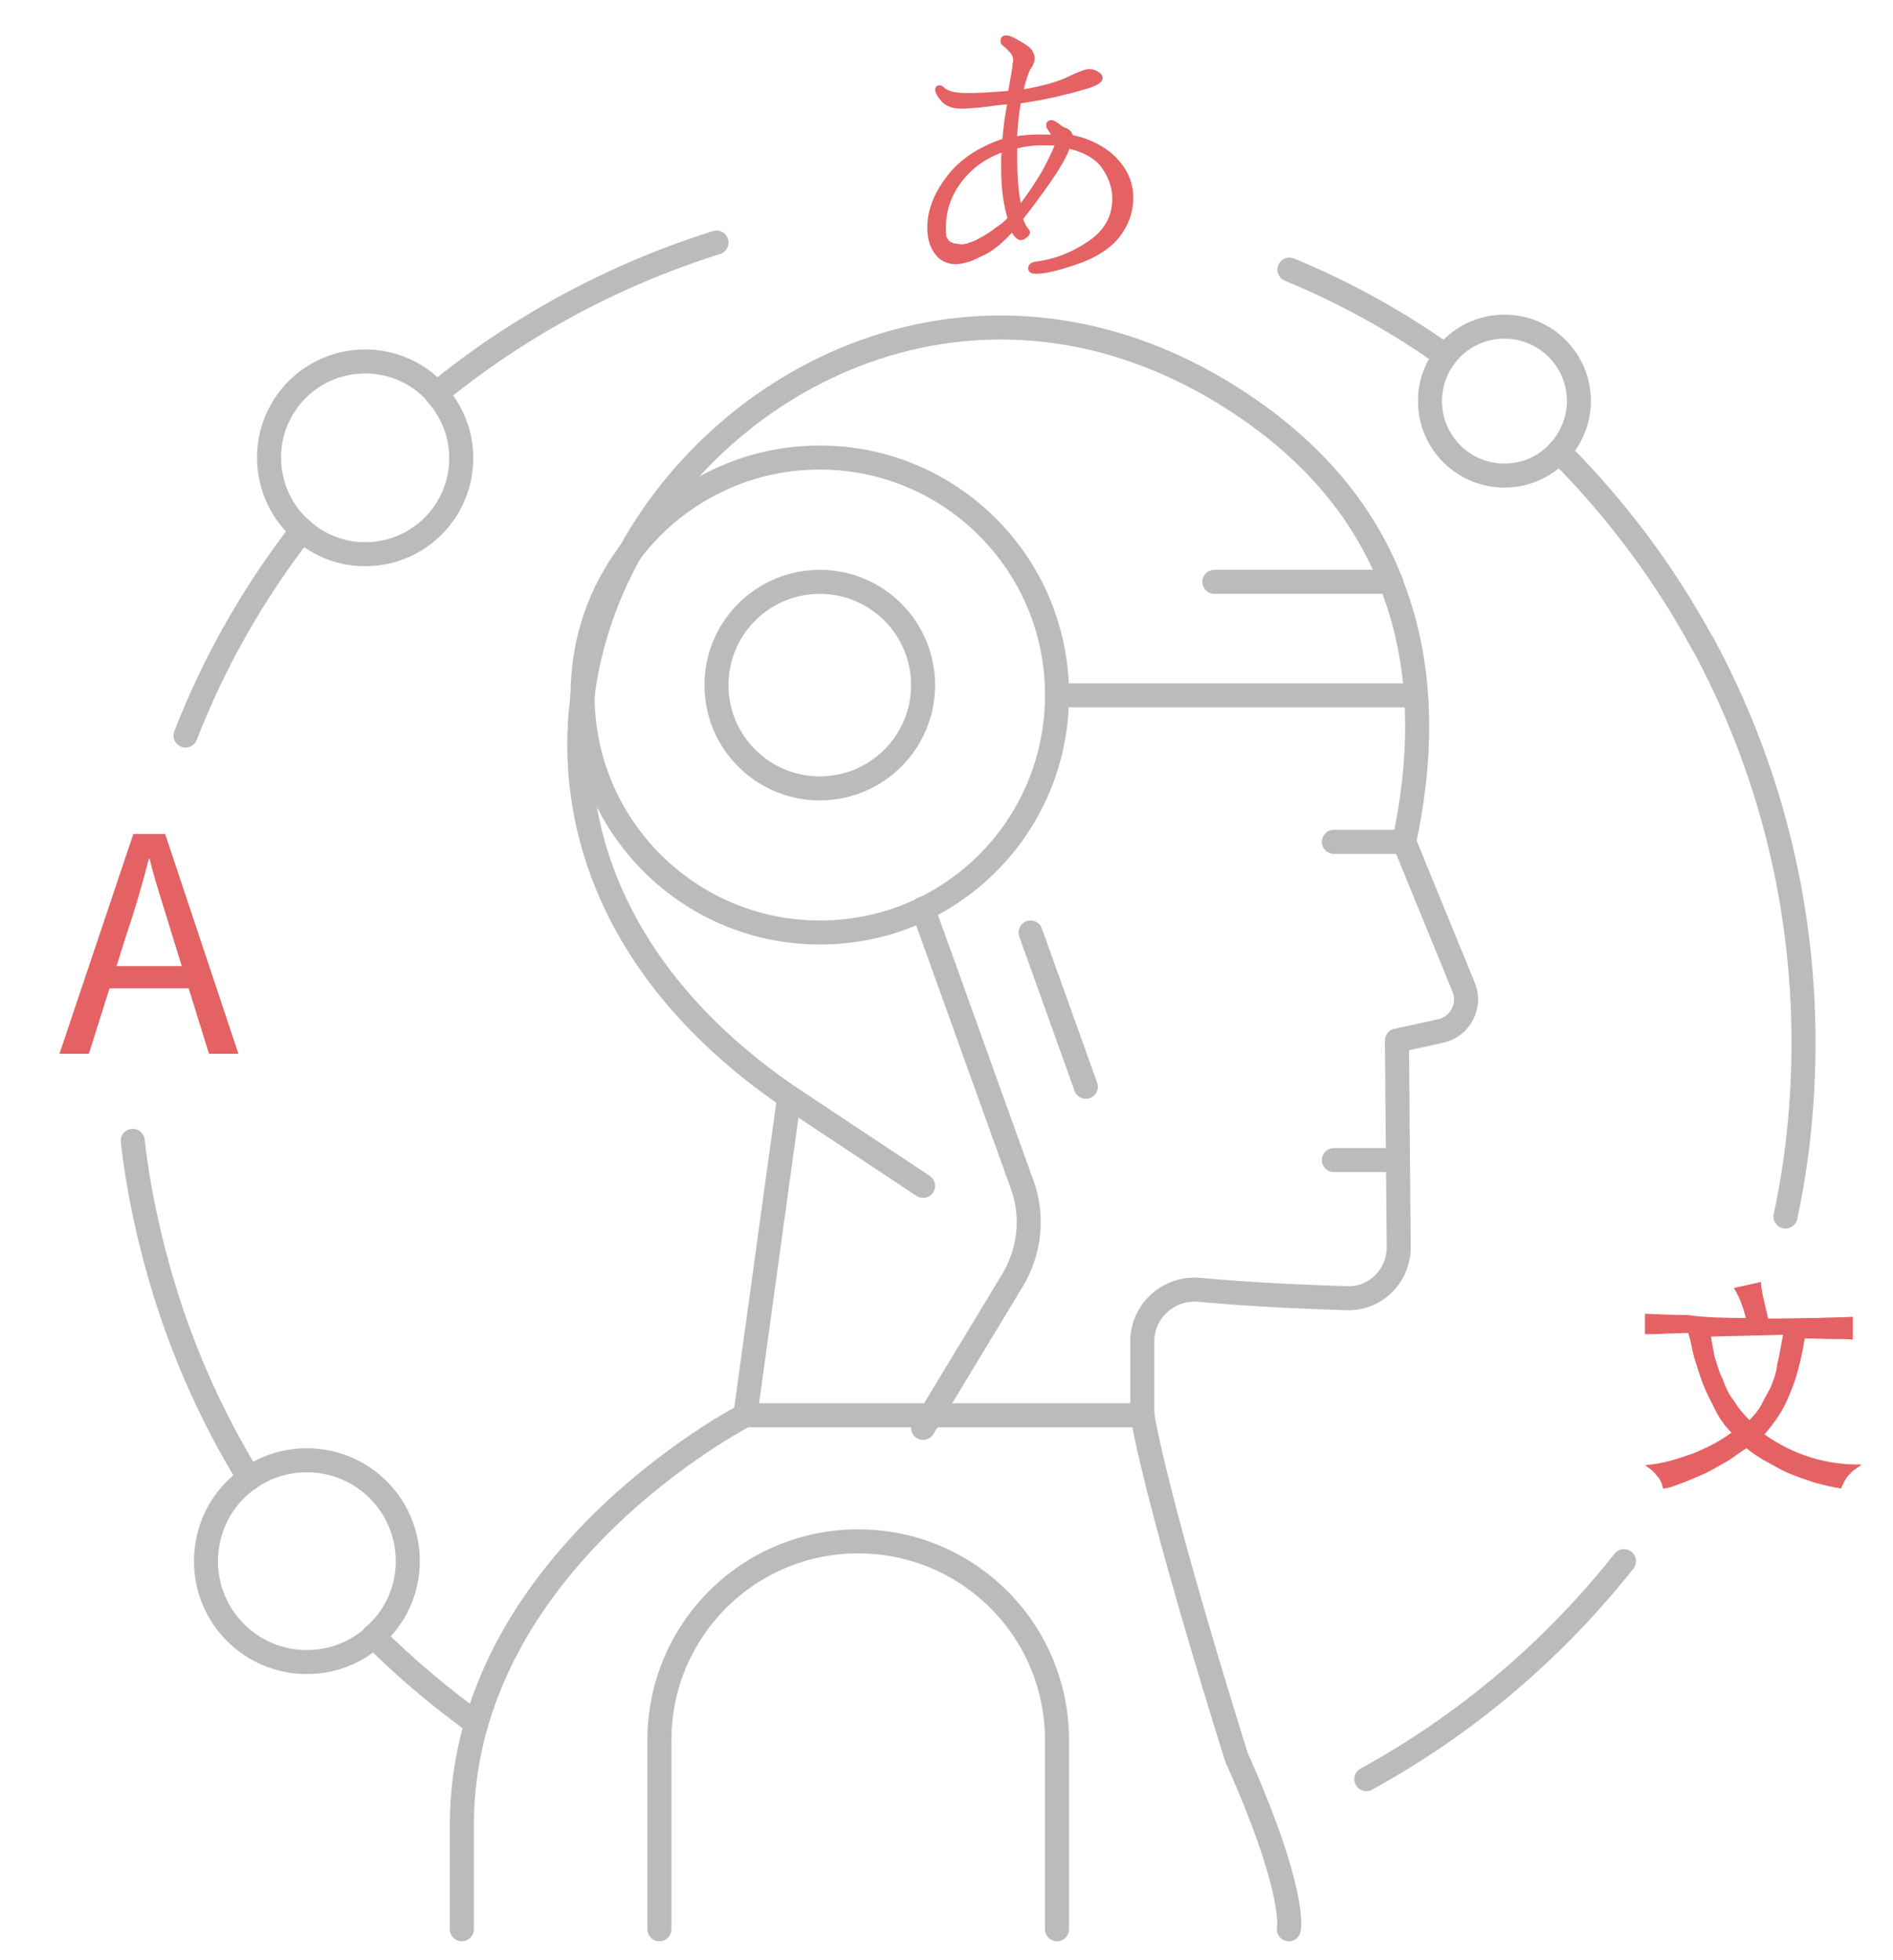 <?xml version="1.0" encoding="utf-8"?>
<!-- Generator: Adobe Illustrator 24.1.3, SVG Export Plug-In . SVG Version: 6.00 Build 0)  -->
<svg version="1.1" id="Layer_1" xmlns="http://www.w3.org/2000/svg" xmlns:xlink="http://www.w3.org/1999/xlink" x="0px" y="0px"
	 viewBox="0 0 315.2 326.4" style="enable-background:new 0 0 315.2 326.4;" xml:space="preserve">
<style type="text/css">
	.st0{fill:none;stroke:#BBBBBB;stroke-width:4;stroke-linecap:round;stroke-linejoin:round;stroke-miterlimit:10;}
	.st1{fill:#E46264;}
	.st2{fill:#E46264;stroke:#E46264;stroke-miterlimit:10;}
</style>
<g>
	<g>
		<path class="st0" d="M233.8,140.2l9.9,24.2c1.3,3.1-0.6,6.6-3.8,7.3l-7.3,1.6l0.3,34.4c0,4.8-3.9,8.7-8.7,8.5
			c-6.6-0.2-16-0.6-24.6-1.4c-5-0.4-9.4,3.5-9.4,8.6v12.3"/>
		<path class="st0" d="M231.6,96.9c-4.1-10.5-11.7-20.7-24.6-29.4c-40.5-27.2-84.1-8-102.1,24.5"/>
		<line class="st0" x1="124.1" y1="235.7" x2="131.4" y2="182.7"/>
		<path class="st0" d="M97,115.8c-3,22.7,6.2,47.6,34.4,66.9"/>
		<path class="st0" d="M104.9,92c-4.1,7.4-6.8,15.4-7.9,23.8"/>
		<path class="st0" d="M233.8,140.2c2.6-12.1,3.9-27.9-2.2-43.2"/>
		<path class="st0" d="M176,115.8c0,15.7-9.1,29.2-22.3,35.6"/>
		<path class="st0" d="M104.9,92c7.2-9.6,18.7-15.8,31.6-15.8c21.8,0,39.5,17.7,39.5,39.5"/>
		<path class="st0" d="M104.9,92c-5,6.6-7.9,14.8-7.9,23.8c0,0,0,0,0,0"/>
		<path class="st0" d="M97,115.8c0,21.8,17.7,39.5,39.5,39.5c6.2,0,12-1.4,17.2-3.9"/>
		<circle class="st0" cx="136.5" cy="114.1" r="17.2"/>
		<line class="st0" x1="176" y1="115.8" x2="235.7" y2="115.8"/>
		<line class="st0" x1="231.6" y1="96.9" x2="202.2" y2="96.9"/>
		<line class="st0" x1="231.6" y1="96.9" x2="231.6" y2="96.9"/>
		<line class="st0" x1="232.7" y1="193.2" x2="222.1" y2="193.2"/>
		<line class="st0" x1="131.4" y1="182.7" x2="153.7" y2="197.5"/>
		<line class="st0" x1="153.7" y1="151.3" x2="153.7" y2="151.4"/>
		<line class="st0" x1="155" y1="235.7" x2="153.7" y2="237.8"/>
		<path class="st0" d="M155,235.7l13.6-22.5c2.9-4.8,3.5-10.7,1.6-15.9l-16.5-45.9"/>
		<path class="st0" d="M214.6,321.3c0,0,1.4-6-8.7-28.6c0,0-12.6-39.8-15.7-57"/>
		<path class="st0" d="M124.1,235.7c0,0-47.2,24.2-47.2,68.3v17.3"/>
		<line class="st0" x1="155" y1="235.7" x2="190.2" y2="235.7"/>
		<line class="st0" x1="155" y1="235.7" x2="124.1" y2="235.7"/>
		<path class="st0" d="M176,321.3v-31.5c0-18.3-14.8-33.1-33.1-33.1c-18.3,0-33.1,14.8-33.1,33.1v31.5"/>
		<line class="st0" x1="222.1" y1="140.2" x2="233.8" y2="140.2"/>
		<line class="st0" x1="180.8" y1="181" x2="171.6" y2="155.3"/>
		<path class="st0" d="M41.5,246.2c-5.9-9.6-10.6-20-14-30.9"/>
		<path class="st0" d="M79.3,287c-6.1-4.4-11.8-9.2-17.1-14.5"/>
		<path class="st0" d="M270.4,260c-11.7,14.8-26.3,27.2-42.9,36.3"/>
		<path class="st0" d="M297.3,202.6c2-9.3,3-19,3-29c0-24.1-6.1-46.7-16.8-66.5"/>
		<path class="st0" d="M214.7,44.9c9.2,3.8,17.9,8.6,25.9,14.3"/>
		<path class="st0" d="M259.6,75.2c9.4,9.4,17.5,20.2,23.9,32"/>
		<path class="st0" d="M72.7,65.5c13.6-11.1,29.4-19.7,46.6-25.1"/>
		<path class="st0" d="M50.3,88.3c-8,10.3-14.6,21.8-19.4,34.2"/>
		<path class="st0" d="M27.5,215.3c-2.5-8.1-4.4-16.6-5.4-25.3"/>
		<path class="st0" d="M259.6,75.2c2-2.2,3.3-5.2,3.3-8.4c0-6.9-5.6-12.4-12.4-12.4c-4,0-7.6,1.9-9.9,4.9"/>
		<path class="st0" d="M259.6,75.2c-2.3,2.5-5.5,4-9.1,4c-6.9,0-12.4-5.6-12.4-12.4c0-2.9,1-5.5,2.6-7.6"/>
		<path class="st0" d="M50.3,88.3c-3.4-2.9-5.5-7.3-5.5-12.1c0-8.9,7.2-16,16-16c4.7,0,8.9,2,11.8,5.2"/>
		<path class="st0" d="M50.3,88.3c2.8,2.5,6.5,4,10.5,4c8.9,0,16-7.2,16-16c0-4.2-1.6-7.9-4.2-10.8"/>
		<path class="st0" d="M41.5,246.2c2.7-1.9,6-3,9.6-3c9.3,0,16.8,7.5,16.8,16.8c0,5-2.2,9.5-5.7,12.5"/>
		<path class="st0" d="M41.5,246.2c-4.4,3-7.2,8.1-7.2,13.8c0,9.3,7.5,16.8,16.8,16.8c4.3,0,8.2-1.6,11.2-4.3"/>
	</g>
	<g>
		<path class="st1" d="M22.2,138.9h5.3l12.2,36.6h-4.9l-6.3-20.3c-1.2-4.1-2.6-8.1-3.6-12.2h-0.1c-1.1,4.2-2.2,8.1-3.6,12.2
			l-6.4,20.3H9.9L22.2,138.9z M16.4,160.9h17v3.7h-17C16.4,164.7,16.4,160.9,16.4,160.9z"/>
	</g>
	<g>
		<path class="st1" d="M290.7,219.5c-0.4-1.6-1-3.4-2-5l4.5-1c0.1,1,0.2,1.9,0.5,3c0.2,1,0.5,2.1,0.7,3.1c3.1,0,5.9-0.1,8-0.1
			c2.2-0.1,4.5-0.1,6.1-0.2v3.8c-1-0.1-2.4-0.1-3.6-0.1c-1.1,0-2.6-0.1-4.4-0.1c-0.6,3.8-1.5,7.1-2.6,9.5c-1,2.6-2.5,4.6-4.1,6.5
			c5,3.5,10.4,5.1,16.2,5c-0.5,0.4-1,0.7-1.4,1c-0.4,0.4-0.6,0.6-1,1c-0.2,0.4-0.4,0.6-0.6,1c-0.1,0.4-0.4,0.6-0.4,1
			c-1.5-0.2-3-0.6-4.5-1c-1.5-0.5-3-1-4.4-1.6c-1.4-0.6-2.6-1.4-3.8-2c-1.1-0.6-2.2-1.4-3.1-2.1c-1,0.6-2,1.4-3.1,2.1
			c-1.1,0.6-2.4,1.4-3.6,2c-1.4,0.6-2.5,1.1-3.8,1.6c-1.4,0.5-2.4,1-3.4,1c-0.1-0.7-0.4-1.5-1-2.1c-0.4-0.6-1-1.1-2-1.8
			c2.9-0.2,5.3-1,7.9-1.9c2.5-1,4.6-2.1,6.5-3.5c-1-1-1.9-2.2-2.6-3.6c-0.7-1.4-1.5-2.9-2.1-4.4c-0.6-1.5-1-3-1.5-4.5
			c-0.4-1.5-0.6-3-1-4.1c-1.4,0-2.6,0.1-3.8,0.1c-1.1,0.1-2.4,0.1-3.4,0.1v-3.4c2.1,0.1,4.5,0.2,7,0.2
			C283.7,219.4,286.9,219.5,290.7,219.5z M284.9,222.6c0.1,1,0.4,2.1,0.6,3.4c0.4,1.1,0.7,2.5,1.4,3.8c0.5,1.4,1,2.5,1.9,3.6
			c0.6,1.1,1.6,2.2,2.5,3.1c0.6-0.6,1.4-1.5,1.9-2.4c0.5-1,1-1.9,1.6-3c0.4-1,1-2.4,1.1-3.8c0.4-1.5,0.6-3.1,1-5L284.9,222.6
			L284.9,222.6z"/>
	</g>
	<g>
		<path class="st2" d="M178.1,22.9c3.1,0.6,5.6,1.9,7.4,3.7c1.8,1.9,2.7,3.9,2.7,6.4c0,2.3-0.8,4.4-2.3,6.3
			c-1.6,1.9-3.9,3.3-6.9,4.3c-3,1-5.1,1.5-6.4,1.5c-0.6,0-0.9-0.1-0.9-0.4c0-0.3,0.2-0.5,0.6-0.6c3.4-0.4,6.4-1.6,9.2-3.5
			c2.8-1.9,4.2-4.4,4.2-7.5c0-1.9-0.6-3.7-1.8-5.4c-1.1-1.6-3.2-2.9-6.2-3.5c-0.4,1.9-3,5.9-7.9,12.2c0.3,0.9,0.6,1.4,0.8,1.7
			c0.2,0.3,0.4,0.5,0.4,0.6c0,0.1-0.1,0.3-0.4,0.5c-0.2,0.1-0.4,0.3-0.6,0.3c-0.4,0-0.9-0.6-1.4-1.6c-0.8,0.9-1.6,1.7-2.4,2.4
			c-0.9,0.7-1.6,1.3-2.5,1.7c-0.9,0.4-1.6,0.8-2.4,1.1c-0.8,0.2-1.5,0.4-2.1,0.4c-1.3,0-2.4-0.5-3.1-1.5c-0.8-1-1.2-2.4-1.2-4.1
			c0-2.8,1.1-5.6,3.3-8.4c2.1-2.7,5.2-4.7,9.2-6c0.1-1.9,0.4-4.1,0.9-6.7c-2,0.2-3.7,0.4-5.1,0.6c-1.4,0.1-2.4,0.2-3.1,0.2
			c-1.4,0-2.4-0.4-3-1.1c-0.6-0.7-0.9-1.3-0.9-1.6c0-0.1,0.1-0.2,0.2-0.2c0.1,0,0.4,0.1,0.6,0.4c0.8,0.6,2.1,0.9,3.9,0.9
			c1.8,0,4.3-0.1,7.4-0.4c0.4-2.1,0.6-3.4,0.7-4c0.1-0.4,0.1-0.6,0.1-0.9c0.1-0.3,0.1-0.5,0.1-0.7c0-0.4-0.1-0.8-0.4-1.3
			c-0.3-0.4-0.9-1-1.6-1.6c-0.1,0-0.1-0.1-0.1-0.3c0-0.3,0.1-0.4,0.5-0.4c0.4,0,1,0.3,2,0.9c0.9,0.5,1.5,0.9,1.8,1.3
			c0.2,0.4,0.4,0.7,0.4,1.1c0,0.4-0.2,0.9-0.6,1.5c-0.4,0.6-0.9,2.1-1.4,4.3c3.5-0.6,6.2-1.3,7.9-2.1c1.9-0.9,3.1-1.4,3.6-1.4
			c0.5,0,0.9,0.1,1.3,0.4c0.4,0.2,0.5,0.4,0.5,0.6c0,0.2-0.3,0.5-0.9,0.8c-0.3,0.1-0.9,0.4-1.7,0.6c-0.9,0.2-1.9,0.6-3.4,0.9
			c-1.4,0.4-2.7,0.6-4,0.9c-1.3,0.2-2.5,0.4-3.6,0.6c-0.1,0.9-0.3,1.9-0.4,2.9c-0.1,1.1-0.2,2.2-0.3,3.6c1.4-0.3,2.8-0.4,4-0.4
			c1.3,0,2.3,0,3.1,0.1c-0.2-0.4-0.6-1.1-1.1-1.8c-0.1-0.1-0.1-0.3-0.1-0.4c0-0.2,0.1-0.3,0.4-0.3c0.2,0,0.8,0.4,1.7,1.1
			C177.9,21.9,178.2,22.4,178.1,22.9z M168.3,36.4c-0.7-2.2-1.1-5-1.1-8.4c0-0.5,0-1.1,0-1.6s0.1-1.1,0.1-1.7
			c-3.3,1.1-5.8,2.9-7.6,5.3c-1.9,2.5-2.7,5.1-2.7,7.9c0,0.7,0,1.2,0.1,1.6c0.1,0.4,0.4,0.7,0.6,1c0.3,0.2,0.6,0.4,1,0.5
			c0.4,0.1,0.9,0.1,1.3,0.2c0.5,0,1.1-0.1,1.8-0.4c0.7-0.2,1.4-0.6,2.1-1c0.7-0.4,1.5-0.9,2.2-1.5C166.9,37.8,167.7,37.2,168.3,36.4
			z M176.2,23.8c-0.8-0.1-1.8-0.1-3-0.1c-1.2,0-2.6,0.2-4.3,0.6c-0.1,2.1,0,4.1,0.1,5.9c0.1,1.8,0.4,3.4,0.7,4.8
			c1.4-1.8,2.9-3.9,4.4-6.5C175.5,25.8,176.2,24.3,176.2,23.8z"/>
	</g>
</g>
</svg>
